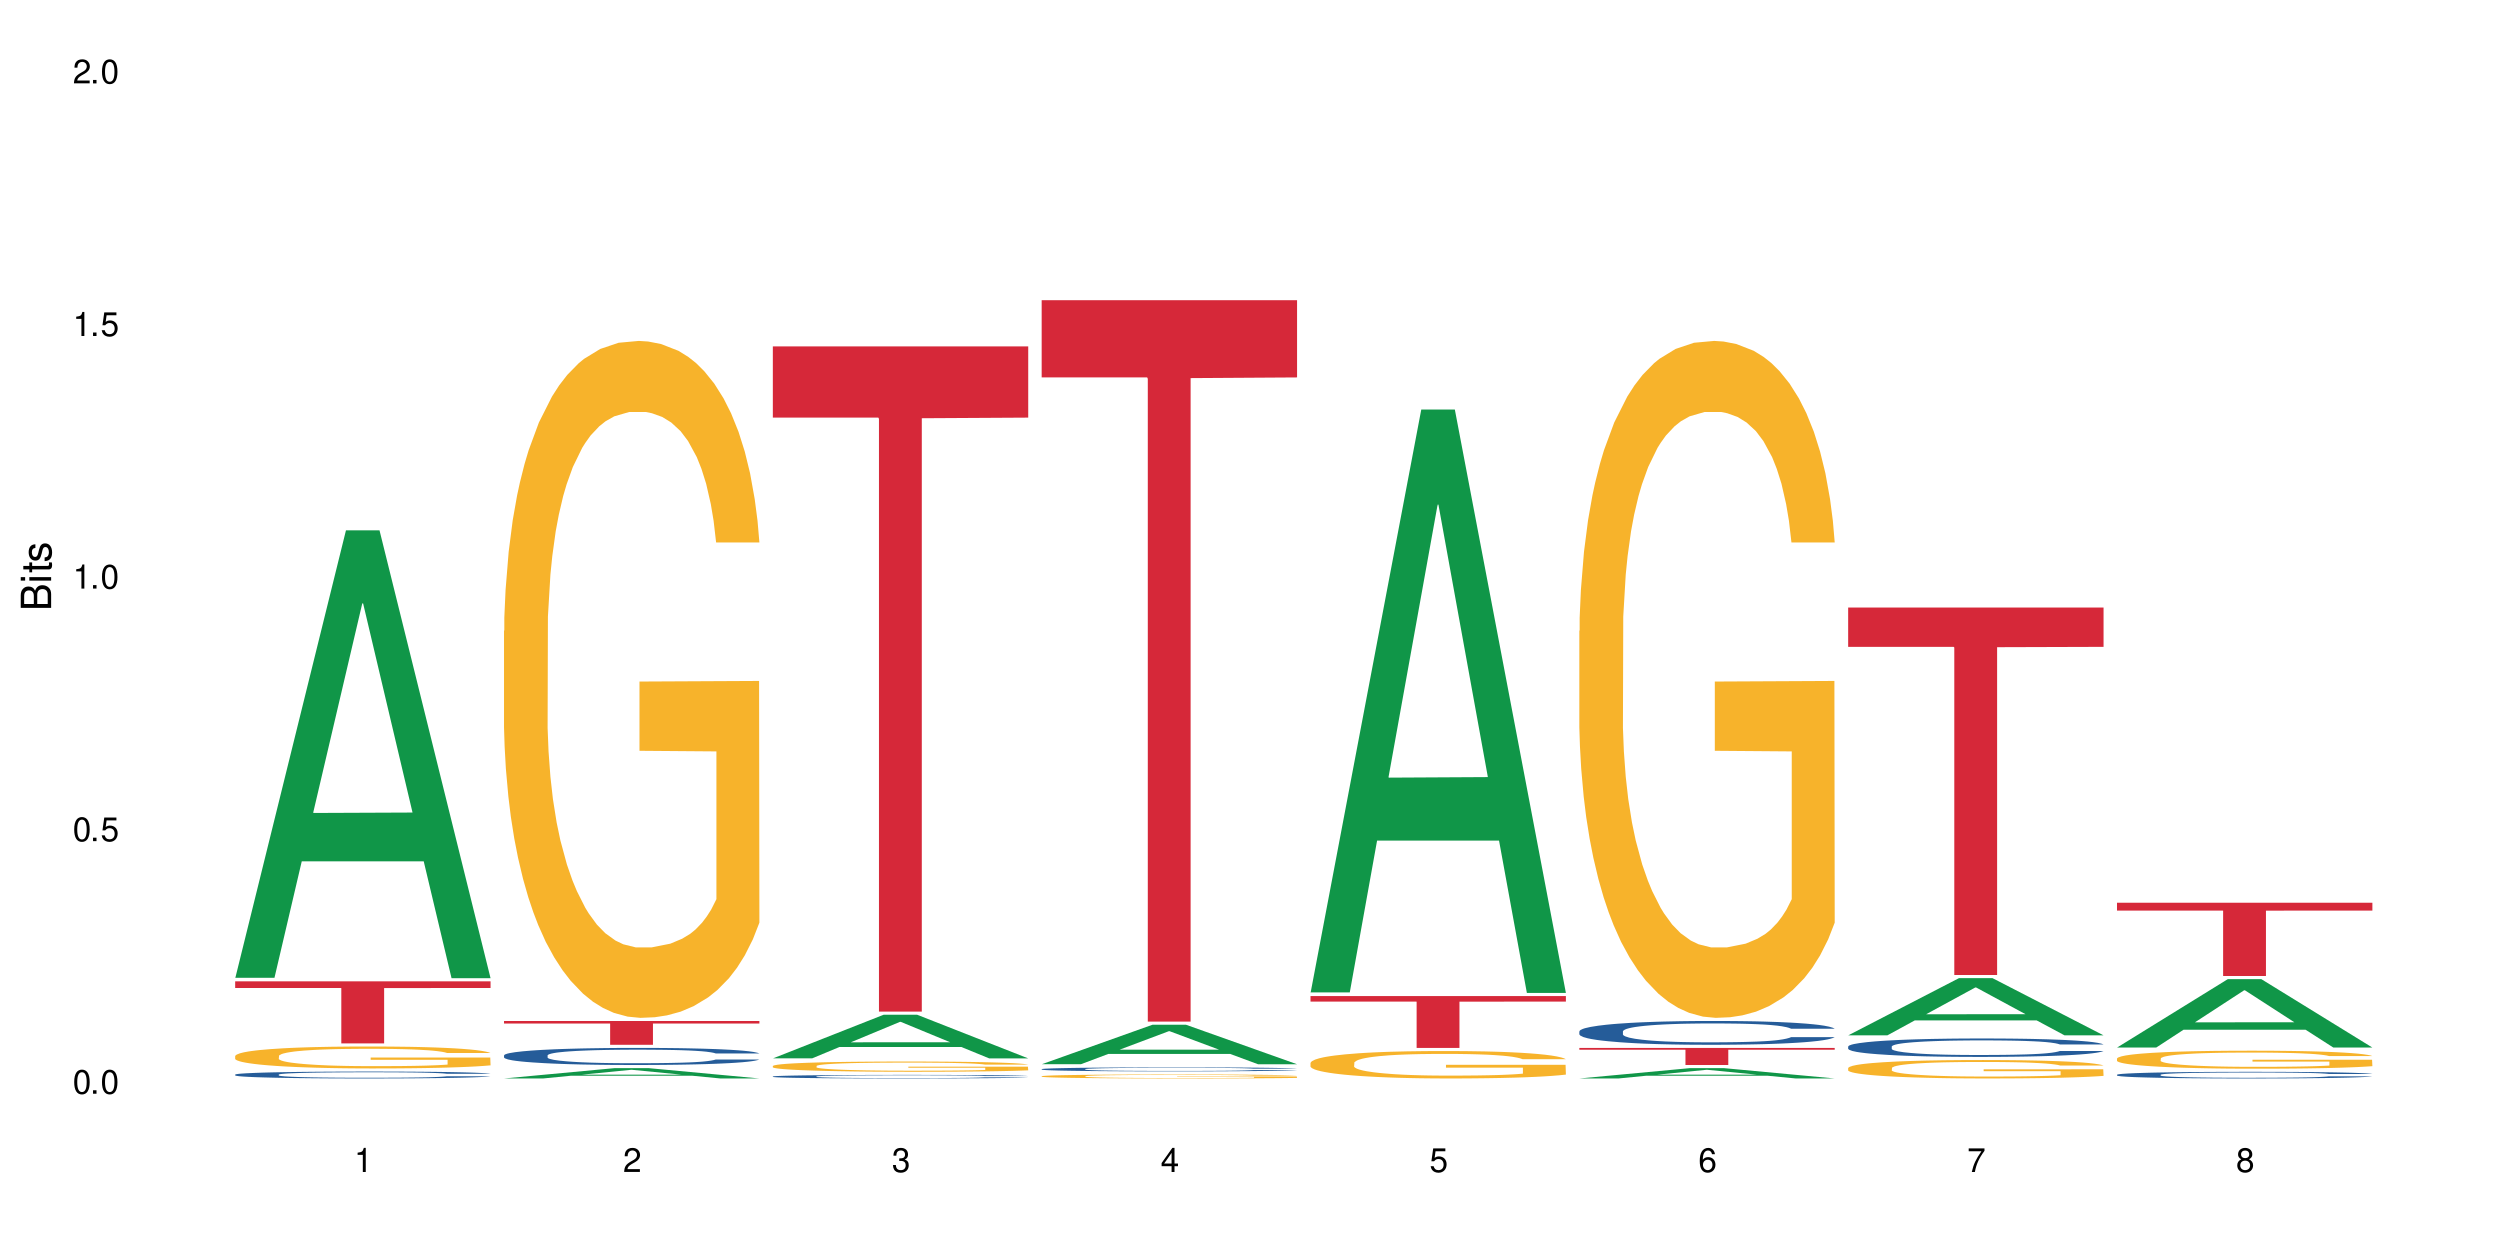 <?xml version="1.0" encoding="UTF-8"?>
<svg xmlns="http://www.w3.org/2000/svg" xmlns:xlink="http://www.w3.org/1999/xlink" width="720" height="360" viewBox="0 0 720 360">
<defs>
<g>
<g id="glyph-0-0">
</g>
<g id="glyph-0-1">
<path d="M 2.641 -6.938 C 2 -6.938 1.422 -6.656 1.078 -6.172 C 0.641 -5.562 0.406 -4.641 0.406 -3.359 C 0.406 -1.016 1.188 0.219 2.641 0.219 C 4.078 0.219 4.859 -1.016 4.859 -3.297 C 4.859 -4.641 4.656 -5.547 4.203 -6.172 C 3.844 -6.656 3.281 -6.938 2.641 -6.938 Z M 2.641 -6.188 C 3.547 -6.188 4 -5.25 4 -3.375 C 4 -1.406 3.562 -0.484 2.625 -0.484 C 1.734 -0.484 1.281 -1.438 1.281 -3.344 C 1.281 -5.25 1.734 -6.188 2.641 -6.188 Z M 2.641 -6.188 "/>
</g>
<g id="glyph-0-2">
<path d="M 1.828 -1 L 0.828 -1 L 0.828 0 L 1.828 0 Z M 1.828 -1 "/>
</g>
<g id="glyph-0-3">
<path d="M 4.562 -6.797 L 1.062 -6.797 L 0.547 -3.094 L 1.328 -3.094 C 1.719 -3.562 2.047 -3.734 2.578 -3.734 C 3.484 -3.734 4.062 -3.109 4.062 -2.094 C 4.062 -1.125 3.484 -0.531 2.578 -0.531 C 1.828 -0.531 1.375 -0.906 1.188 -1.672 L 0.328 -1.672 C 0.453 -1.109 0.547 -0.844 0.75 -0.594 C 1.125 -0.078 1.828 0.219 2.594 0.219 C 3.969 0.219 4.922 -0.781 4.922 -2.219 C 4.922 -3.562 4.031 -4.484 2.719 -4.484 C 2.25 -4.484 1.859 -4.359 1.469 -4.062 L 1.734 -5.969 L 4.562 -5.969 Z M 4.562 -6.797 "/>
</g>
<g id="glyph-0-4">
<path d="M 2.484 -4.938 L 2.484 0 L 3.328 0 L 3.328 -6.938 L 2.766 -6.938 C 2.469 -5.875 2.281 -5.734 0.984 -5.562 L 0.984 -4.938 Z M 2.484 -4.938 "/>
</g>
<g id="glyph-0-5">
<path d="M 4.859 -0.828 L 1.281 -0.828 C 1.359 -1.406 1.672 -1.781 2.5 -2.281 L 3.469 -2.828 C 4.406 -3.344 4.906 -4.062 4.906 -4.906 C 4.906 -5.484 4.672 -6.031 4.266 -6.406 C 3.859 -6.766 3.375 -6.938 2.719 -6.938 C 1.859 -6.938 1.219 -6.625 0.844 -6.031 C 0.609 -5.672 0.5 -5.234 0.484 -4.531 L 1.328 -4.531 C 1.359 -5.016 1.406 -5.281 1.531 -5.516 C 1.75 -5.938 2.188 -6.203 2.703 -6.203 C 3.469 -6.203 4.031 -5.641 4.031 -4.891 C 4.031 -4.344 3.719 -3.859 3.125 -3.516 L 2.234 -3 C 0.812 -2.172 0.406 -1.531 0.328 -0.016 L 4.859 -0.016 Z M 4.859 -0.828 "/>
</g>
<g id="glyph-0-6">
<path d="M 2.125 -3.188 L 2.578 -3.188 C 3.5 -3.188 3.984 -2.766 3.984 -1.922 C 3.984 -1.062 3.469 -0.531 2.594 -0.531 C 1.656 -0.531 1.203 -1 1.156 -2.016 L 0.312 -2.016 C 0.344 -1.453 0.438 -1.094 0.609 -0.781 C 0.953 -0.109 1.625 0.219 2.547 0.219 C 3.953 0.219 4.859 -0.625 4.859 -1.938 C 4.859 -2.828 4.516 -3.297 3.703 -3.594 C 4.344 -3.844 4.656 -4.328 4.656 -5.031 C 4.656 -6.219 3.875 -6.938 2.578 -6.938 C 1.203 -6.938 0.484 -6.172 0.453 -4.703 L 1.297 -4.703 C 1.312 -5.125 1.344 -5.359 1.453 -5.578 C 1.641 -5.969 2.062 -6.203 2.594 -6.203 C 3.344 -6.203 3.797 -5.75 3.797 -5 C 3.797 -4.516 3.609 -4.219 3.25 -4.047 C 3.016 -3.953 2.703 -3.922 2.125 -3.906 Z M 2.125 -3.188 "/>
</g>
<g id="glyph-0-7">
<path d="M 3.141 -1.672 L 3.141 0 L 3.984 0 L 3.984 -1.672 L 4.984 -1.672 L 4.984 -2.438 L 3.984 -2.438 L 3.984 -6.938 L 3.359 -6.938 L 0.266 -2.578 L 0.266 -1.672 Z M 3.141 -2.438 L 1 -2.438 L 3.141 -5.5 Z M 3.141 -2.438 "/>
</g>
<g id="glyph-0-8">
<path d="M 4.781 -5.125 C 4.609 -6.266 3.891 -6.938 2.844 -6.938 C 2.094 -6.938 1.422 -6.578 1.031 -5.953 C 0.594 -5.266 0.406 -4.422 0.406 -3.172 C 0.406 -2 0.578 -1.25 0.984 -0.641 C 1.359 -0.078 1.953 0.219 2.703 0.219 C 3.984 0.219 4.922 -0.75 4.922 -2.094 C 4.922 -3.375 4.062 -4.281 2.844 -4.281 C 2.172 -4.281 1.641 -4.031 1.281 -3.516 C 1.281 -5.234 1.828 -6.188 2.797 -6.188 C 3.391 -6.188 3.797 -5.797 3.938 -5.125 Z M 2.734 -3.531 C 3.547 -3.531 4.062 -2.953 4.062 -2.031 C 4.062 -1.156 3.484 -0.531 2.703 -0.531 C 1.922 -0.531 1.328 -1.188 1.328 -2.078 C 1.328 -2.938 1.906 -3.531 2.734 -3.531 Z M 2.734 -3.531 "/>
</g>
<g id="glyph-0-9">
<path d="M 4.984 -6.797 L 0.438 -6.797 L 0.438 -5.969 L 4.109 -5.969 C 2.5 -3.656 1.828 -2.234 1.328 0 L 2.219 0 C 2.594 -2.172 3.453 -4.047 4.984 -6.094 Z M 4.984 -6.797 "/>
</g>
<g id="glyph-0-10">
<path d="M 3.75 -3.656 C 4.469 -4.094 4.688 -4.438 4.688 -5.078 C 4.688 -6.172 3.844 -6.938 2.641 -6.938 C 1.438 -6.938 0.594 -6.172 0.594 -5.094 C 0.594 -4.438 0.812 -4.094 1.516 -3.656 C 0.734 -3.266 0.359 -2.703 0.359 -1.922 C 0.359 -0.656 1.281 0.219 2.641 0.219 C 3.984 0.219 4.922 -0.656 4.922 -1.922 C 4.922 -2.703 4.531 -3.266 3.75 -3.656 Z M 2.641 -6.188 C 3.359 -6.188 3.812 -5.75 3.812 -5.062 C 3.812 -4.406 3.344 -3.984 2.641 -3.984 C 1.922 -3.984 1.453 -4.406 1.453 -5.078 C 1.453 -5.75 1.922 -6.188 2.641 -6.188 Z M 2.641 -3.266 C 3.484 -3.266 4.062 -2.719 4.062 -1.906 C 4.062 -1.078 3.484 -0.531 2.625 -0.531 C 1.797 -0.531 1.219 -1.094 1.219 -1.906 C 1.219 -2.719 1.781 -3.266 2.641 -3.266 Z M 2.641 -3.266 "/>
</g>
<g id="glyph-1-0">
</g>
<g id="glyph-1-1">
<path d="M 0 -0.953 L 0 -4.891 C 0 -5.719 -0.234 -6.344 -0.734 -6.797 C -1.188 -7.234 -1.812 -7.469 -2.5 -7.469 C -3.547 -7.469 -4.188 -7 -4.625 -5.875 C -4.984 -6.688 -5.625 -7.094 -6.531 -7.094 C -7.172 -7.094 -7.734 -6.859 -8.141 -6.391 C -8.562 -5.922 -8.75 -5.344 -8.75 -4.5 L -8.75 -0.953 Z M -4.984 -2.062 L -7.766 -2.062 L -7.766 -4.219 C -7.766 -4.844 -7.688 -5.203 -7.453 -5.5 C -7.219 -5.812 -6.859 -5.969 -6.375 -5.969 C -5.891 -5.969 -5.531 -5.812 -5.297 -5.5 C -5.062 -5.203 -4.984 -4.844 -4.984 -4.219 Z M -0.984 -2.062 L -4 -2.062 L -4 -4.781 C -4 -5.766 -3.438 -6.359 -2.484 -6.359 C -1.547 -6.359 -0.984 -5.766 -0.984 -4.781 Z M -0.984 -2.062 "/>
</g>
<g id="glyph-1-2">
<path d="M -6.281 -1.797 L -6.281 -0.797 L 0 -0.797 L 0 -1.797 Z M -8.75 -1.797 L -8.75 -0.797 L -7.484 -0.797 L -7.484 -1.797 Z M -8.75 -1.797 "/>
</g>
<g id="glyph-1-3">
<path d="M -6.281 -3.047 L -6.281 -2.016 L -8.016 -2.016 L -8.016 -1.016 L -6.281 -1.016 L -6.281 -0.172 L -5.469 -0.172 L -5.469 -1.016 L -0.719 -1.016 C -0.078 -1.016 0.281 -1.453 0.281 -2.234 C 0.281 -2.5 0.25 -2.719 0.188 -3.047 L -0.641 -3.047 C -0.609 -2.906 -0.594 -2.766 -0.594 -2.562 C -0.594 -2.141 -0.719 -2.016 -1.156 -2.016 L -5.469 -2.016 L -5.469 -3.047 Z M -6.281 -3.047 "/>
</g>
<g id="glyph-1-4">
<path d="M -4.531 -5.25 C -5.766 -5.25 -6.469 -4.422 -6.469 -2.969 C -6.469 -1.516 -5.719 -0.562 -4.547 -0.562 C -3.562 -0.562 -3.094 -1.062 -2.734 -2.562 L -2.516 -3.484 C -2.344 -4.188 -2.094 -4.469 -1.641 -4.469 C -1.047 -4.469 -0.641 -3.875 -0.641 -3 C -0.641 -2.453 -0.797 -2 -1.062 -1.75 C -1.25 -1.594 -1.422 -1.531 -1.875 -1.469 L -1.875 -0.406 C -0.422 -0.453 0.281 -1.266 0.281 -2.922 C 0.281 -4.5 -0.5 -5.516 -1.719 -5.516 C -2.656 -5.516 -3.172 -4.984 -3.469 -3.734 L -3.703 -2.766 C -3.891 -1.953 -4.156 -1.609 -4.594 -1.609 C -5.188 -1.609 -5.547 -2.125 -5.547 -2.938 C -5.547 -3.75 -5.203 -4.172 -4.531 -4.203 Z M -4.531 -5.25 "/>
</g>
</g>
</defs>
<rect x="-72" y="-36" width="864" height="432" fill="rgb(100%, 100%, 100%)" fill-opacity="1"/>
<path fill-rule="nonzero" fill="rgb(6.275%, 58.824%, 28.235%)" fill-opacity="1" d="M 67.73 281.609 L 67.809 281.488 L 99.637 152.742 L 109.301 152.742 L 141.281 281.73 L 130.047 281.73 L 122.031 248.062 L 86.906 248.062 L 79.047 281.609 L 67.73 281.609 L 90.285 234.133 L 118.809 234.012 L 104.586 173.816 L 104.43 173.695 L 104.27 174.059 L 90.207 234.012 L 90.285 234.133 Z M 67.73 281.609 "/>
<path fill-rule="nonzero" fill="rgb(14.51%, 36.078%, 60%)" fill-opacity="1" d="M 67.73 309.473 L 67.82 309.473 L 67.82 309.43 L 68.09 309.359 L 68.719 309.273 L 69.344 309.211 L 70.961 309.105 L 73.203 309.004 L 75.535 308.922 L 77.238 308.875 L 78.766 308.84 L 82.262 308.77 L 84.504 308.738 L 86.926 308.707 L 89.887 308.676 L 92.039 308.656 L 96.883 308.629 L 100.469 308.617 L 103.25 308.609 L 109.262 308.609 L 112.848 308.617 L 115.449 308.625 L 118.32 308.641 L 120.742 308.656 L 124.957 308.695 L 128.727 308.746 L 130.43 308.777 L 133.121 308.832 L 135.184 308.887 L 136.617 308.934 L 138.234 309.004 L 139.668 309.082 L 140.746 309.176 L 141.281 309.254 L 128.727 309.254 L 128.098 309.184 L 127.379 309.125 L 126.035 309.051 L 124.688 309 L 122.805 308.945 L 121.102 308.91 L 118.77 308.875 L 116.707 308.855 L 114.555 308.84 L 112.488 308.828 L 108.543 308.816 L 103.969 308.816 L 102.266 308.82 L 98.766 308.836 L 96.883 308.848 L 94.191 308.875 L 92.309 308.898 L 90.066 308.934 L 88.539 308.965 L 86.656 309.012 L 85.312 309.055 L 83.785 309.113 L 82.891 309.156 L 82.082 309.211 L 81.363 309.27 L 80.828 309.332 L 80.469 309.398 L 80.289 309.465 L 80.289 309.746 L 80.469 309.812 L 80.918 309.887 L 82.082 310 L 83.785 310.094 L 85.762 310.172 L 87.645 310.227 L 88.719 310.25 L 90.156 310.281 L 92.398 310.316 L 95.629 310.352 L 97.512 310.367 L 100.383 310.383 L 103.34 310.391 L 107.289 310.391 L 110.785 310.383 L 113.117 310.371 L 115.539 310.359 L 118.859 310.328 L 120.922 310.297 L 122.715 310.266 L 124.062 310.23 L 124.957 310.199 L 126.305 310.145 L 127.379 310.082 L 128.188 310.02 L 128.727 309.957 L 141.281 309.957 L 140.746 310.031 L 139.938 310.102 L 139.129 310.152 L 137.875 310.215 L 136.441 310.273 L 134.375 310.336 L 132.672 310.379 L 130.43 310.422 L 128.367 310.457 L 126.125 310.488 L 122.805 310.523 L 120.652 310.543 L 118.32 310.559 L 115.539 310.574 L 112.043 310.586 L 108.273 310.594 L 104.777 310.598 L 101.008 310.594 L 98.227 310.586 L 94.551 310.57 L 89.977 310.535 L 86.656 310.5 L 84.055 310.469 L 81.812 310.43 L 79.301 310.383 L 76.074 310.301 L 74.098 310.242 L 72.754 310.191 L 71.23 310.117 L 70.152 310.055 L 68.898 309.953 L 68 309.824 L 67.73 309.727 Z M 67.73 309.473 "/>
<path fill-rule="nonzero" fill="rgb(96.863%, 70.196%, 16.863%)" fill-opacity="1" d="M 67.73 304.098 L 67.82 304.094 L 67.82 303.977 L 68.18 303.719 L 69.078 303.359 L 70.242 303.066 L 71.5 302.836 L 72.305 302.715 L 73.652 302.543 L 74.816 302.414 L 77.777 302.156 L 81.543 301.914 L 83.609 301.809 L 85.941 301.711 L 89.258 301.602 L 90.785 301.562 L 95.449 301.469 L 100.738 301.41 L 106.57 301.395 L 109.262 301.398 L 112.938 301.422 L 117.961 301.484 L 120.832 301.543 L 123.074 301.602 L 125.406 301.676 L 128.277 301.793 L 130.969 301.93 L 133.121 302.07 L 135.273 302.242 L 137.066 302.426 L 138.594 302.629 L 139.938 302.871 L 140.746 303.074 L 141.281 303.273 L 128.816 303.273 L 128.098 303.074 L 127.289 302.918 L 125.945 302.727 L 124.598 302.586 L 123.254 302.477 L 120.742 302.328 L 118.59 302.234 L 115.898 302.156 L 113.297 302.102 L 110.336 302.07 L 108.543 302.059 L 103.789 302.059 L 99.484 302.098 L 96.973 302.145 L 95.18 302.191 L 92.668 302.277 L 91.141 302.344 L 90.246 302.391 L 87.555 302.57 L 85.762 302.73 L 84.773 302.84 L 83.52 303.016 L 82.621 303.172 L 81.633 303.402 L 81.098 303.574 L 80.379 303.965 L 80.289 305.004 L 80.559 305.223 L 81.098 305.461 L 81.812 305.668 L 82.891 305.887 L 83.965 306.055 L 85.852 306.277 L 87.465 306.43 L 88.719 306.527 L 91.141 306.684 L 92.129 306.734 L 94.461 306.84 L 96.883 306.918 L 99.844 306.988 L 102.086 307.023 L 105.672 307.051 L 110.246 307.051 L 115.629 307.02 L 119.039 306.973 L 121.371 306.926 L 122.895 306.887 L 124.777 306.82 L 126.125 306.766 L 127.379 306.699 L 128.906 306.602 L 128.906 305.223 L 106.75 305.219 L 106.75 304.57 L 141.195 304.566 L 141.281 306.82 L 139.398 306.977 L 137.066 307.129 L 134.824 307.242 L 132.492 307.34 L 129.176 307.449 L 126.484 307.52 L 122.355 307.602 L 118.59 307.652 L 114.645 307.688 L 111.145 307.703 L 107.02 307.711 L 103.34 307.699 L 99.395 307.664 L 96.254 307.617 L 93.383 307.559 L 90.516 307.484 L 86.926 307.363 L 84.594 307.266 L 82.172 307.145 L 79.75 307 L 77.598 306.844 L 76.164 306.723 L 74.727 306.586 L 73.203 306.41 L 71.766 306.215 L 70.691 306.035 L 69.703 305.836 L 68.988 305.645 L 68.27 305.387 L 67.91 305.176 L 67.73 305 Z M 67.73 304.098 "/>
<path fill-rule="nonzero" fill="rgb(83.922%, 15.686%, 22.353%)" fill-opacity="1" d="M 67.73 282.633 L 141.281 282.633 L 141.281 284.543 L 110.629 284.562 L 110.629 300.492 L 98.297 300.492 L 98.297 284.578 L 98.117 284.543 L 67.73 284.543 Z M 67.73 282.633 "/>
<path fill-rule="nonzero" fill="rgb(6.275%, 58.824%, 28.235%)" fill-opacity="1" d="M 145.156 310.594 L 145.234 310.59 L 177.059 307.617 L 186.723 307.617 L 218.707 310.598 L 207.469 310.598 L 199.453 309.82 L 164.328 309.82 L 156.469 310.594 L 145.156 310.594 L 167.707 309.496 L 196.23 309.496 L 182.008 308.105 L 181.852 308.102 L 181.695 308.109 L 167.629 309.496 L 167.707 309.496 Z M 145.156 310.594 "/>
<path fill-rule="nonzero" fill="rgb(14.51%, 36.078%, 60%)" fill-opacity="1" d="M 145.156 303.941 L 145.242 303.934 L 145.242 303.828 L 145.512 303.656 L 146.141 303.441 L 146.77 303.293 L 148.383 303.027 L 150.625 302.77 L 152.957 302.574 L 154.664 302.457 L 156.188 302.367 L 159.684 302.199 L 161.93 302.113 L 164.352 302.039 L 167.309 301.961 L 169.461 301.918 L 174.305 301.844 L 177.895 301.812 L 180.676 301.801 L 186.684 301.801 L 190.273 301.816 L 192.875 301.84 L 195.742 301.875 L 198.164 301.918 L 202.383 302.016 L 206.148 302.141 L 207.852 302.215 L 210.543 302.352 L 212.605 302.488 L 214.043 302.605 L 215.656 302.77 L 217.094 302.973 L 218.168 303.203 L 218.707 303.395 L 206.148 303.395 L 205.52 303.215 L 204.805 303.078 L 203.457 302.891 L 202.113 302.762 L 200.23 302.633 L 198.523 302.547 L 196.191 302.461 L 194.129 302.406 L 191.977 302.367 L 189.914 302.34 L 185.969 302.312 L 181.391 302.312 L 179.688 302.32 L 176.191 302.359 L 174.305 302.391 L 171.613 302.453 L 169.73 302.512 L 167.488 302.602 L 165.965 302.676 L 164.082 302.793 L 162.734 302.898 L 161.211 303.047 L 160.312 303.156 L 159.508 303.285 L 158.789 303.434 L 158.25 303.59 L 157.891 303.754 L 157.711 303.918 L 157.711 304.613 L 157.891 304.777 L 158.34 304.965 L 159.508 305.238 L 161.211 305.477 L 163.184 305.664 L 165.066 305.801 L 166.145 305.863 L 167.578 305.938 L 169.82 306.027 L 173.051 306.117 L 174.934 306.152 L 177.805 306.188 L 180.766 306.207 L 184.711 306.207 L 188.211 306.188 L 190.543 306.164 L 192.965 306.129 L 196.281 306.051 L 198.344 305.98 L 200.141 305.895 L 201.484 305.809 L 202.383 305.738 L 203.727 305.598 L 204.805 305.445 L 205.609 305.289 L 206.148 305.137 L 218.707 305.137 L 218.168 305.316 L 217.359 305.492 L 216.555 305.621 L 215.297 305.777 L 213.863 305.918 L 211.801 306.074 L 210.094 306.18 L 207.852 306.289 L 205.789 306.375 L 203.547 306.453 L 200.23 306.543 L 198.074 306.586 L 195.742 306.629 L 192.965 306.664 L 189.465 306.695 L 185.699 306.715 L 182.199 306.719 L 178.434 306.707 L 175.652 306.691 L 171.973 306.648 L 167.398 306.57 L 164.082 306.484 L 161.48 306.398 L 159.238 306.309 L 156.727 306.188 L 153.496 305.988 L 151.523 305.836 L 150.176 305.711 L 148.652 305.535 L 147.574 305.379 L 146.32 305.125 L 145.422 304.809 L 145.156 304.559 Z M 145.156 303.941 "/>
<path fill-rule="nonzero" fill="rgb(96.863%, 70.196%, 16.863%)" fill-opacity="1" d="M 145.156 181.688 L 145.242 181.508 L 145.242 177.945 L 145.602 169.934 L 146.5 158.895 L 147.664 149.816 L 148.922 142.695 L 149.73 138.957 L 151.074 133.613 L 152.242 129.695 L 155.199 121.684 L 158.969 114.207 L 161.031 111 L 163.363 107.977 L 166.684 104.594 L 168.207 103.348 L 172.871 100.496 L 178.164 98.715 L 183.992 98.184 L 186.684 98.359 L 190.363 99.074 L 195.387 101.031 L 198.254 102.812 L 200.496 104.594 L 202.828 106.906 L 205.699 110.469 L 208.391 114.742 L 210.543 119.016 L 212.695 124.355 L 214.492 130.055 L 216.016 136.285 L 217.359 143.762 L 218.168 149.992 L 218.707 156.227 L 206.238 156.227 L 205.52 149.992 L 204.715 145.188 L 203.367 139.312 L 202.023 135.039 L 200.676 131.656 L 198.164 127.027 L 196.012 124.176 L 193.32 121.684 L 190.723 120.082 L 187.762 119.016 L 185.969 118.656 L 181.211 118.656 L 176.906 119.902 L 174.395 121.328 L 172.602 122.754 L 170.09 125.422 L 168.566 127.559 L 167.668 128.984 L 164.977 134.504 L 163.184 139.488 L 162.195 142.871 L 160.941 148.215 L 160.043 153.02 L 159.059 160.145 L 158.52 165.484 L 157.801 177.59 L 157.711 209.641 L 157.98 216.406 L 158.52 223.707 L 159.238 230.113 L 160.312 236.879 L 161.391 242.043 L 163.273 248.988 L 164.887 253.617 L 166.145 256.645 L 168.566 261.449 L 169.551 263.055 L 171.883 266.258 L 174.305 268.75 L 177.266 270.887 L 179.508 271.957 L 183.098 272.848 L 187.672 272.848 L 193.055 271.777 L 196.461 270.352 L 198.793 268.93 L 200.32 267.684 L 202.203 265.723 L 203.547 263.945 L 204.805 261.984 L 206.328 258.957 L 206.328 216.406 L 184.172 216.227 L 184.172 196.285 L 218.617 196.109 L 218.707 265.723 L 216.824 270.531 L 214.492 275.16 L 212.25 278.723 L 209.918 281.75 L 206.598 285.133 L 203.906 287.27 L 199.781 289.762 L 196.012 291.363 L 192.066 292.43 L 188.566 292.965 L 184.441 293.145 L 180.766 292.789 L 176.816 291.719 L 173.68 290.293 L 170.809 288.516 L 167.938 286.199 L 164.352 282.461 L 162.016 279.434 L 159.594 275.695 L 157.172 271.242 L 155.02 266.438 L 153.586 262.699 L 152.152 258.426 L 150.625 253.082 L 149.191 247.027 L 148.113 241.512 L 147.129 235.277 L 146.41 229.402 L 145.691 221.391 L 145.332 214.98 L 145.156 209.461 Z M 145.156 181.688 "/>
<path fill-rule="nonzero" fill="rgb(83.922%, 15.686%, 22.353%)" fill-opacity="1" d="M 145.156 294.043 L 218.707 294.043 L 218.707 294.777 L 188.051 294.785 L 188.051 300.898 L 175.719 300.898 L 175.719 294.789 L 175.539 294.777 L 145.156 294.777 Z M 145.156 294.043 "/>
<path fill-rule="nonzero" fill="rgb(6.275%, 58.824%, 28.235%)" fill-opacity="1" d="M 222.578 304.809 L 222.656 304.797 L 254.48 292.25 L 264.148 292.25 L 296.129 304.82 L 284.895 304.82 L 276.879 301.539 L 241.75 301.539 L 233.895 304.809 L 222.578 304.809 L 245.129 300.184 L 273.656 300.172 L 259.434 294.301 L 259.273 294.289 L 259.117 294.324 L 245.051 300.172 L 245.129 300.184 Z M 222.578 304.809 "/>
<path fill-rule="nonzero" fill="rgb(14.51%, 36.078%, 60%)" fill-opacity="1" d="M 222.578 310.016 L 222.668 310.016 L 222.668 309.992 L 222.938 309.957 L 223.562 309.914 L 224.191 309.883 L 225.809 309.828 L 228.051 309.773 L 230.383 309.734 L 232.086 309.707 L 233.609 309.691 L 237.109 309.656 L 239.352 309.637 L 241.773 309.621 L 244.734 309.605 L 246.887 309.598 L 251.73 309.582 L 255.316 309.574 L 258.098 309.57 L 264.109 309.57 L 267.695 309.574 L 270.297 309.578 L 273.168 309.586 L 275.59 309.598 L 279.805 309.617 L 283.57 309.645 L 285.277 309.656 L 287.969 309.688 L 290.031 309.715 L 291.465 309.738 L 293.082 309.773 L 294.516 309.816 L 295.59 309.863 L 296.129 309.902 L 283.57 309.902 L 282.945 309.867 L 282.227 309.836 L 280.883 309.801 L 279.535 309.773 L 277.652 309.746 L 275.949 309.727 L 273.617 309.711 L 271.551 309.699 L 269.398 309.691 L 267.336 309.684 L 263.391 309.68 L 257.109 309.68 L 253.613 309.688 L 251.73 309.695 L 249.039 309.707 L 247.156 309.719 L 244.914 309.738 L 243.387 309.754 L 241.504 309.777 L 240.16 309.801 L 238.633 309.832 L 237.738 309.855 L 236.93 309.879 L 236.211 309.91 L 235.672 309.945 L 235.316 309.98 L 235.137 310.012 L 235.137 310.156 L 235.316 310.191 L 235.762 310.23 L 236.93 310.289 L 238.633 310.336 L 240.605 310.379 L 242.492 310.406 L 243.566 310.418 L 245.004 310.434 L 247.246 310.453 L 250.473 310.469 L 252.355 310.477 L 255.227 310.484 L 258.188 310.488 L 262.133 310.488 L 265.633 310.484 L 267.965 310.48 L 270.387 310.473 L 273.707 310.457 L 275.77 310.441 L 277.562 310.426 L 278.906 310.406 L 279.805 310.391 L 281.148 310.363 L 282.227 310.332 L 283.035 310.297 L 283.57 310.266 L 296.129 310.266 L 295.59 310.305 L 294.785 310.34 L 293.977 310.367 L 292.723 310.402 L 291.285 310.43 L 289.223 310.461 L 287.52 310.484 L 285.277 310.508 L 283.215 310.523 L 280.973 310.539 L 277.652 310.559 L 275.5 310.57 L 273.168 310.578 L 270.387 310.586 L 266.887 310.59 L 263.121 310.594 L 259.621 310.598 L 255.855 310.594 L 253.074 310.59 L 249.398 310.582 L 244.824 310.566 L 241.504 310.547 L 238.902 310.531 L 236.66 310.512 L 234.148 310.484 L 230.918 310.445 L 228.945 310.414 L 227.602 310.387 L 226.074 310.352 L 225 310.316 L 223.742 310.266 L 222.848 310.199 L 222.578 310.148 Z M 222.578 310.016 "/>
<path fill-rule="nonzero" fill="rgb(96.863%, 70.196%, 16.863%)" fill-opacity="1" d="M 222.578 306.984 L 222.668 306.984 L 222.668 306.93 L 223.027 306.809 L 223.922 306.641 L 225.09 306.504 L 226.344 306.395 L 227.152 306.34 L 228.496 306.258 L 229.664 306.199 L 232.625 306.078 L 236.391 305.965 L 238.453 305.914 L 240.785 305.871 L 244.105 305.82 L 245.629 305.801 L 250.293 305.758 L 255.586 305.73 L 261.418 305.723 L 264.109 305.723 L 267.785 305.734 L 272.809 305.766 L 275.68 305.793 L 277.922 305.82 L 280.254 305.855 L 283.125 305.906 L 285.816 305.973 L 287.969 306.035 L 290.121 306.117 L 291.914 306.203 L 293.438 306.297 L 294.785 306.41 L 295.59 306.504 L 296.129 306.602 L 283.66 306.602 L 282.945 306.504 L 282.137 306.434 L 280.793 306.344 L 279.445 306.281 L 278.102 306.227 L 275.59 306.16 L 273.438 306.113 L 270.746 306.078 L 268.145 306.055 L 265.184 306.035 L 263.391 306.031 L 258.637 306.031 L 254.332 306.051 L 251.82 306.07 L 250.023 306.094 L 247.512 306.133 L 245.988 306.168 L 245.094 306.188 L 242.402 306.27 L 240.605 306.348 L 239.621 306.398 L 238.363 306.48 L 237.469 306.551 L 236.48 306.66 L 235.941 306.738 L 235.227 306.922 L 235.137 307.406 L 235.406 307.512 L 235.941 307.621 L 236.66 307.719 L 237.738 307.82 L 238.812 307.898 L 240.695 308.004 L 242.312 308.074 L 243.566 308.121 L 245.988 308.191 L 246.977 308.215 L 249.309 308.266 L 251.73 308.301 L 254.691 308.336 L 256.934 308.352 L 260.52 308.363 L 265.094 308.363 L 270.477 308.348 L 273.887 308.328 L 276.219 308.305 L 277.742 308.285 L 279.625 308.258 L 280.973 308.23 L 282.227 308.199 L 283.75 308.152 L 283.75 307.512 L 261.598 307.508 L 261.598 307.207 L 296.039 307.203 L 296.129 308.258 L 294.246 308.328 L 291.914 308.398 L 289.672 308.453 L 287.34 308.5 L 284.02 308.551 L 281.328 308.582 L 277.203 308.621 L 273.438 308.645 L 269.488 308.66 L 265.992 308.668 L 261.867 308.672 L 258.188 308.664 L 254.242 308.648 L 251.102 308.629 L 248.23 308.602 L 245.359 308.566 L 241.773 308.508 L 239.441 308.465 L 237.02 308.406 L 234.598 308.34 L 232.445 308.266 L 231.008 308.211 L 229.574 308.145 L 228.051 308.066 L 226.613 307.973 L 225.539 307.891 L 224.551 307.797 L 223.832 307.707 L 223.117 307.586 L 222.758 307.488 L 222.578 307.406 Z M 222.578 306.984 "/>
<path fill-rule="nonzero" fill="rgb(83.922%, 15.686%, 22.353%)" fill-opacity="1" d="M 222.578 99.766 L 296.129 99.766 L 296.129 120.273 L 265.477 120.453 L 265.477 291.348 L 253.141 291.348 L 253.141 120.633 L 252.965 120.273 L 222.578 120.273 Z M 222.578 99.766 "/>
<path fill-rule="nonzero" fill="rgb(6.275%, 58.824%, 28.235%)" fill-opacity="1" d="M 300 306.492 L 300.078 306.484 L 331.906 295.129 L 341.57 295.129 L 373.555 306.504 L 362.316 306.504 L 354.301 303.535 L 319.176 303.535 L 311.316 306.492 L 300 306.492 L 322.555 302.309 L 351.078 302.297 L 336.855 296.988 L 336.699 296.977 L 336.543 297.012 L 322.477 302.297 L 322.555 302.309 Z M 300 306.492 "/>
<path fill-rule="nonzero" fill="rgb(14.51%, 36.078%, 60%)" fill-opacity="1" d="M 300 307.902 L 300.09 307.902 L 300.09 307.879 L 300.359 307.836 L 300.988 307.785 L 301.617 307.754 L 303.23 307.691 L 305.473 307.633 L 307.805 307.586 L 309.508 307.559 L 311.035 307.535 L 314.531 307.496 L 316.773 307.477 L 319.195 307.461 L 322.156 307.441 L 324.309 307.434 L 329.152 307.414 L 332.742 307.406 L 341.531 307.406 L 345.117 307.41 L 347.719 307.414 L 350.59 307.422 L 353.012 307.434 L 357.227 307.453 L 360.996 307.484 L 362.699 307.5 L 365.391 307.535 L 367.453 307.566 L 368.891 307.594 L 370.504 307.633 L 371.938 307.68 L 373.016 307.73 L 373.555 307.777 L 360.996 307.777 L 360.367 307.734 L 359.648 307.703 L 358.305 307.66 L 356.961 307.629 L 355.074 307.598 L 353.371 307.578 L 351.039 307.559 L 348.977 307.547 L 346.824 307.535 L 344.762 307.531 L 340.812 307.523 L 336.238 307.523 L 334.535 307.527 L 331.035 307.535 L 329.152 307.543 L 326.461 307.555 L 324.578 307.57 L 322.336 307.59 L 320.812 307.609 L 318.926 307.637 L 317.582 307.66 L 316.059 307.695 L 315.16 307.723 L 314.352 307.75 L 313.637 307.785 L 313.098 307.82 L 312.738 307.859 L 312.559 307.898 L 312.559 308.059 L 312.738 308.098 L 313.188 308.141 L 314.352 308.207 L 316.059 308.262 L 318.031 308.305 L 319.914 308.336 L 320.992 308.352 L 322.426 308.367 L 324.668 308.391 L 327.898 308.41 L 329.781 308.418 L 332.652 308.426 L 335.609 308.43 L 339.559 308.43 L 343.055 308.426 L 345.387 308.422 L 347.809 308.414 L 351.129 308.395 L 353.191 308.379 L 354.984 308.359 L 356.332 308.34 L 357.227 308.32 L 358.574 308.289 L 359.648 308.254 L 360.457 308.219 L 360.996 308.184 L 373.555 308.184 L 373.016 308.223 L 372.207 308.266 L 371.402 308.293 L 370.145 308.332 L 368.711 308.363 L 366.645 308.402 L 364.941 308.426 L 362.699 308.449 L 360.637 308.473 L 358.395 308.488 L 355.074 308.508 L 352.922 308.52 L 350.59 308.531 L 347.809 308.539 L 344.312 308.547 L 340.543 308.551 L 337.047 308.551 L 333.277 308.547 L 330.5 308.543 L 326.82 308.535 L 322.246 308.516 L 318.926 308.496 L 316.324 308.477 L 314.082 308.457 L 311.57 308.426 L 308.344 308.379 L 306.371 308.344 L 305.023 308.316 L 303.5 308.273 L 302.422 308.238 L 301.168 308.18 L 300.27 308.105 L 300 308.047 Z M 300 307.902 "/>
<path fill-rule="nonzero" fill="rgb(96.863%, 70.196%, 16.863%)" fill-opacity="1" d="M 300 309.941 L 300.09 309.941 L 300.09 309.918 L 300.449 309.871 L 301.348 309.809 L 302.512 309.754 L 303.77 309.711 L 304.574 309.691 L 305.922 309.66 L 307.086 309.637 L 310.047 309.59 L 313.816 309.543 L 315.879 309.527 L 318.211 309.508 L 321.527 309.488 L 323.055 309.48 L 327.719 309.465 L 333.012 309.453 L 338.84 309.449 L 341.531 309.453 L 345.207 309.457 L 350.23 309.469 L 353.102 309.477 L 355.344 309.488 L 357.676 309.5 L 360.547 309.523 L 363.238 309.547 L 365.391 309.574 L 367.543 309.605 L 369.336 309.637 L 370.863 309.676 L 372.207 309.719 L 373.016 309.754 L 373.555 309.793 L 361.086 309.793 L 360.367 309.754 L 359.559 309.727 L 358.215 309.691 L 356.871 309.668 L 355.523 309.648 L 353.012 309.621 L 350.859 309.602 L 348.168 309.59 L 345.566 309.578 L 342.609 309.574 L 340.812 309.57 L 336.059 309.57 L 331.754 309.578 L 329.242 309.586 L 327.449 309.594 L 324.938 309.609 L 323.414 309.625 L 322.516 309.633 L 319.824 309.664 L 318.031 309.691 L 317.043 309.715 L 315.789 309.746 L 314.891 309.773 L 313.902 309.816 L 313.367 309.848 L 312.648 309.918 L 312.559 310.105 L 312.828 310.145 L 313.367 310.188 L 314.082 310.227 L 315.16 310.266 L 316.234 310.297 L 318.121 310.336 L 319.734 310.363 L 320.992 310.383 L 323.414 310.41 L 324.398 310.418 L 326.73 310.438 L 329.152 310.453 L 332.113 310.465 L 334.355 310.473 L 337.941 310.477 L 342.52 310.477 L 347.898 310.469 L 351.309 310.461 L 353.641 310.453 L 355.164 310.445 L 357.047 310.434 L 358.395 310.426 L 359.648 310.414 L 361.176 310.395 L 361.176 310.145 L 339.02 310.145 L 339.02 310.027 L 373.465 310.027 L 373.555 310.434 L 371.668 310.465 L 369.336 310.492 L 367.094 310.512 L 364.762 310.527 L 361.445 310.551 L 358.754 310.562 L 354.629 310.578 L 350.859 310.586 L 346.914 310.594 L 343.414 310.594 L 339.289 310.598 L 335.609 310.594 L 331.664 310.586 L 328.523 310.578 L 325.656 310.57 L 322.785 310.555 L 319.195 310.535 L 316.863 310.516 L 312.02 310.469 L 309.867 310.438 L 308.434 310.418 L 306.996 310.391 L 305.473 310.359 L 304.039 310.324 L 302.961 310.293 L 301.973 310.258 L 301.258 310.223 L 300.539 310.176 L 300.18 310.137 L 300 310.105 Z M 300 309.941 "/>
<path fill-rule="nonzero" fill="rgb(83.922%, 15.686%, 22.353%)" fill-opacity="1" d="M 300 86.461 L 373.555 86.461 L 373.555 108.699 L 342.898 108.895 L 342.898 294.23 L 330.566 294.23 L 330.566 109.09 L 330.387 108.699 L 300 108.699 Z M 300 86.461 "/>
<path fill-rule="nonzero" fill="rgb(6.275%, 58.824%, 28.235%)" fill-opacity="1" d="M 377.426 285.805 L 377.504 285.645 L 409.328 117.941 L 418.992 117.941 L 450.977 285.961 L 439.738 285.961 L 431.723 242.102 L 396.598 242.102 L 388.738 285.805 L 377.426 285.805 L 399.977 223.961 L 428.504 223.801 L 414.277 145.391 L 414.121 145.234 L 413.965 145.707 L 399.898 223.801 L 399.977 223.961 Z M 377.426 285.805 "/>
<path fill-rule="nonzero" fill="rgb(96.863%, 70.196%, 16.863%)" fill-opacity="1" d="M 377.426 306.082 L 377.516 306.074 L 377.516 305.93 L 377.871 305.605 L 378.77 305.156 L 379.938 304.789 L 381.191 304.5 L 382 304.352 L 383.344 304.133 L 384.512 303.977 L 387.469 303.652 L 391.238 303.348 L 393.301 303.219 L 395.633 303.094 L 398.953 302.957 L 400.477 302.906 L 405.141 302.793 L 410.434 302.719 L 416.262 302.699 L 418.953 302.707 L 422.633 302.734 L 427.656 302.812 L 430.527 302.887 L 432.77 302.957 L 435.102 303.051 L 437.969 303.195 L 440.66 303.367 L 442.812 303.543 L 444.969 303.758 L 446.762 303.988 L 448.285 304.242 L 449.633 304.543 L 450.438 304.797 L 450.977 305.051 L 438.508 305.051 L 437.789 304.797 L 436.984 304.602 L 435.637 304.363 L 434.293 304.191 L 432.949 304.055 L 430.438 303.867 L 428.281 303.75 L 425.594 303.652 L 422.992 303.586 L 420.031 303.543 L 418.238 303.527 L 413.484 303.527 L 409.176 303.578 L 406.664 303.637 L 404.871 303.695 L 402.359 303.801 L 400.836 303.887 L 399.938 303.945 L 397.246 304.168 L 395.453 304.371 L 394.469 304.508 L 393.211 304.727 L 392.312 304.918 L 391.328 305.207 L 390.789 305.426 L 390.07 305.914 L 389.98 307.215 L 390.25 307.488 L 390.789 307.785 L 391.508 308.043 L 392.582 308.316 L 393.66 308.527 L 395.543 308.809 L 397.156 308.996 L 398.414 309.117 L 400.836 309.312 L 401.82 309.379 L 404.156 309.508 L 406.574 309.609 L 409.535 309.695 L 411.777 309.738 L 415.367 309.773 L 419.941 309.773 L 425.324 309.73 L 428.73 309.672 L 431.062 309.617 L 432.59 309.566 L 434.473 309.484 L 435.816 309.414 L 437.074 309.332 L 438.598 309.211 L 438.598 307.488 L 416.441 307.48 L 416.441 306.672 L 450.887 306.664 L 450.977 309.484 L 449.094 309.68 L 446.762 309.867 L 444.52 310.012 L 442.188 310.133 L 438.867 310.273 L 436.176 310.359 L 432.051 310.461 L 428.281 310.523 L 424.336 310.566 L 420.84 310.59 L 416.711 310.598 L 413.035 310.582 L 409.086 310.539 L 405.949 310.48 L 403.078 310.41 L 400.207 310.316 L 396.621 310.164 L 394.289 310.039 L 391.867 309.891 L 389.445 309.711 L 387.293 309.516 L 385.855 309.363 L 384.422 309.191 L 382.895 308.973 L 381.461 308.727 L 380.383 308.504 L 379.398 308.254 L 378.68 308.016 L 377.961 307.691 L 377.605 307.43 L 377.426 307.207 Z M 377.426 306.082 "/>
<path fill-rule="nonzero" fill="rgb(83.922%, 15.686%, 22.353%)" fill-opacity="1" d="M 377.426 286.863 L 450.977 286.863 L 450.977 288.461 L 420.324 288.477 L 420.324 301.797 L 407.988 301.797 L 407.988 288.488 L 407.809 288.461 L 377.426 288.461 Z M 377.426 286.863 "/>
<path fill-rule="nonzero" fill="rgb(6.275%, 58.824%, 28.235%)" fill-opacity="1" d="M 454.848 310.594 L 454.926 310.59 L 486.75 307.617 L 496.418 307.617 L 528.398 310.598 L 517.164 310.598 L 509.148 309.82 L 474.023 309.82 L 466.164 310.594 L 454.848 310.594 L 477.402 309.496 L 505.926 309.496 L 491.703 308.105 L 491.547 308.102 L 491.387 308.109 L 477.32 309.496 L 477.402 309.496 Z M 454.848 310.594 "/>
<path fill-rule="nonzero" fill="rgb(14.51%, 36.078%, 60%)" fill-opacity="1" d="M 454.848 297.027 L 454.938 297.02 L 454.938 296.871 L 455.207 296.633 L 455.836 296.332 L 456.461 296.125 L 458.078 295.754 L 460.32 295.398 L 462.652 295.121 L 464.355 294.957 L 465.879 294.832 L 469.379 294.602 L 471.621 294.48 L 474.043 294.375 L 477.004 294.27 L 479.156 294.207 L 484 294.105 L 487.586 294.062 L 490.367 294.043 L 496.379 294.043 L 499.965 294.07 L 502.566 294.102 L 505.438 294.148 L 507.859 294.207 L 512.074 294.344 L 515.844 294.52 L 517.547 294.621 L 520.238 294.812 L 522.301 295.004 L 523.734 295.164 L 525.352 295.398 L 526.785 295.68 L 527.863 296 L 528.398 296.27 L 515.844 296.27 L 515.215 296.02 L 514.496 295.824 L 513.152 295.566 L 511.805 295.383 L 509.922 295.203 L 508.219 295.082 L 505.887 294.965 L 503.824 294.891 L 501.672 294.832 L 499.605 294.797 L 495.66 294.758 L 491.086 294.758 L 489.383 294.77 L 485.883 294.82 L 484 294.863 L 481.309 294.953 L 479.426 295.035 L 477.184 295.16 L 475.656 295.266 L 473.773 295.43 L 472.43 295.574 L 470.902 295.781 L 470.008 295.938 L 469.199 296.113 L 468.48 296.32 L 467.945 296.539 L 467.586 296.77 L 467.406 296.996 L 467.406 297.969 L 467.586 298.191 L 468.035 298.457 L 469.199 298.84 L 470.902 299.172 L 472.879 299.434 L 474.762 299.621 L 475.836 299.711 L 477.273 299.809 L 479.516 299.934 L 482.742 300.059 L 484.629 300.109 L 487.496 300.16 L 490.457 300.188 L 494.406 300.188 L 497.902 300.16 L 500.234 300.129 L 502.656 300.078 L 505.977 299.973 L 508.039 299.871 L 509.832 299.754 L 511.18 299.633 L 512.074 299.535 L 513.422 299.34 L 514.496 299.125 L 515.305 298.906 L 515.844 298.695 L 528.398 298.695 L 527.863 298.945 L 527.055 299.188 L 526.246 299.371 L 524.992 299.59 L 523.555 299.785 L 521.492 300.004 L 519.789 300.148 L 517.547 300.305 L 515.484 300.422 L 513.242 300.531 L 509.922 300.656 L 507.77 300.719 L 505.438 300.773 L 502.656 300.824 L 499.16 300.867 L 495.391 300.895 L 491.895 300.898 L 488.125 300.887 L 485.344 300.863 L 481.668 300.805 L 477.094 300.691 L 473.773 300.574 L 471.172 300.457 L 468.93 300.328 L 466.418 300.16 L 463.191 299.883 L 461.215 299.672 L 459.871 299.496 L 458.348 299.25 L 457.27 299.031 L 456.016 298.68 L 455.117 298.238 L 454.848 297.891 Z M 454.848 297.027 "/>
<path fill-rule="nonzero" fill="rgb(96.863%, 70.196%, 16.863%)" fill-opacity="1" d="M 454.848 181.688 L 454.938 181.508 L 454.938 177.945 L 455.297 169.934 L 456.191 158.895 L 457.359 149.816 L 458.613 142.695 L 459.422 138.957 L 460.77 133.613 L 461.934 129.695 L 464.895 121.684 L 468.66 114.207 L 470.723 111 L 473.055 107.977 L 476.375 104.594 L 477.898 103.348 L 482.562 100.496 L 487.855 98.715 L 493.688 98.184 L 496.379 98.359 L 500.055 99.074 L 505.078 101.031 L 507.949 102.812 L 510.191 104.594 L 512.523 106.906 L 515.395 110.469 L 518.086 114.742 L 520.238 119.016 L 522.391 124.355 L 524.184 130.055 L 525.711 136.285 L 527.055 143.762 L 527.863 149.992 L 528.398 156.227 L 515.934 156.227 L 515.215 149.992 L 514.406 145.188 L 513.062 139.312 L 511.715 135.039 L 510.371 131.656 L 507.859 127.027 L 505.707 124.176 L 503.016 121.684 L 500.414 120.082 L 497.453 119.016 L 495.66 118.656 L 490.906 118.656 L 486.602 119.902 L 484.09 121.328 L 482.297 122.754 L 479.785 125.422 L 478.258 127.559 L 477.363 128.984 L 474.672 134.504 L 472.879 139.488 L 471.891 142.871 L 470.633 148.215 L 469.738 153.02 L 468.75 160.145 L 468.211 165.484 L 467.496 177.59 L 467.406 209.641 L 467.676 216.406 L 468.211 223.707 L 468.93 230.113 L 470.008 236.879 L 471.082 242.043 L 472.965 248.988 L 474.582 253.617 L 475.836 256.645 L 478.258 261.449 L 479.246 263.055 L 481.578 266.258 L 484 268.75 L 486.961 270.887 L 489.203 271.957 L 492.789 272.848 L 497.363 272.848 L 502.746 271.777 L 506.156 270.352 L 508.488 268.93 L 510.012 267.684 L 511.895 265.723 L 513.242 263.945 L 514.496 261.984 L 516.023 258.957 L 516.023 216.406 L 493.867 216.227 L 493.867 196.285 L 528.309 196.109 L 528.398 265.723 L 526.516 270.531 L 524.184 275.16 L 521.941 278.723 L 519.609 281.75 L 516.289 285.133 L 513.602 287.27 L 509.473 289.762 L 505.707 291.363 L 501.758 292.43 L 498.262 292.965 L 494.137 293.145 L 490.457 292.789 L 486.512 291.719 L 483.371 290.293 L 480.5 288.516 L 477.633 286.199 L 474.043 282.461 L 471.711 279.434 L 469.289 275.695 L 466.867 271.242 L 464.715 266.438 L 463.281 262.699 L 461.844 258.426 L 460.32 253.082 L 458.883 247.027 L 457.809 241.512 L 456.82 235.277 L 456.102 229.402 L 455.387 221.391 L 455.027 214.98 L 454.848 209.461 Z M 454.848 181.688 "/>
<path fill-rule="nonzero" fill="rgb(83.922%, 15.686%, 22.353%)" fill-opacity="1" d="M 454.848 301.801 L 528.398 301.801 L 528.398 302.328 L 497.746 302.332 L 497.746 306.719 L 485.414 306.719 L 485.414 302.336 L 485.234 302.328 L 454.848 302.328 Z M 454.848 301.801 "/>
<path fill-rule="nonzero" fill="rgb(6.275%, 58.824%, 28.235%)" fill-opacity="1" d="M 532.27 298.168 L 532.352 298.152 L 564.176 281.707 L 573.84 281.707 L 605.824 298.184 L 594.586 298.184 L 586.57 293.883 L 551.445 293.883 L 543.586 298.168 L 532.27 298.168 L 554.824 292.105 L 583.348 292.09 L 569.125 284.398 L 568.969 284.383 L 568.812 284.43 L 554.746 292.09 L 554.824 292.105 Z M 532.27 298.168 "/>
<path fill-rule="nonzero" fill="rgb(14.51%, 36.078%, 60%)" fill-opacity="1" d="M 532.27 301.395 L 532.359 301.387 L 532.359 301.273 L 532.629 301.086 L 533.258 300.855 L 533.887 300.695 L 535.5 300.41 L 537.742 300.133 L 540.074 299.918 L 541.777 299.793 L 543.305 299.695 L 546.801 299.516 L 549.043 299.422 L 551.465 299.34 L 554.426 299.258 L 556.578 299.211 L 561.422 299.133 L 565.012 299.098 L 567.793 299.086 L 573.801 299.086 L 577.391 299.105 L 579.992 299.129 L 582.859 299.168 L 585.281 299.211 L 589.5 299.316 L 593.266 299.453 L 594.969 299.531 L 597.66 299.68 L 599.723 299.828 L 601.16 299.953 L 602.773 300.133 L 604.207 300.352 L 605.285 300.598 L 605.824 300.805 L 593.266 300.805 L 592.637 300.613 L 591.922 300.461 L 590.574 300.262 L 589.23 300.121 L 587.344 299.98 L 585.641 299.891 L 583.309 299.797 L 581.246 299.738 L 579.094 299.695 L 577.031 299.668 L 573.082 299.637 L 568.508 299.637 L 566.805 299.648 L 563.305 299.688 L 561.422 299.719 L 558.73 299.789 L 556.848 299.852 L 554.605 299.949 L 553.082 300.031 L 551.199 300.156 L 549.852 300.27 L 548.328 300.426 L 547.43 300.551 L 546.621 300.684 L 545.906 300.844 L 545.367 301.016 L 545.008 301.195 L 544.828 301.367 L 544.828 302.121 L 545.008 302.297 L 545.457 302.5 L 546.621 302.793 L 548.328 303.051 L 550.301 303.254 L 552.184 303.402 L 553.262 303.469 L 554.695 303.547 L 556.938 303.645 L 560.168 303.738 L 562.051 303.777 L 564.922 303.816 L 567.883 303.836 L 571.828 303.836 L 575.324 303.816 L 577.656 303.793 L 580.078 303.754 L 583.398 303.672 L 585.461 303.594 L 587.254 303.504 L 588.602 303.41 L 589.5 303.332 L 590.844 303.184 L 591.922 303.016 L 592.727 302.848 L 593.266 302.684 L 605.824 302.684 L 605.285 302.875 L 604.477 303.066 L 603.672 303.207 L 602.414 303.375 L 600.98 303.527 L 598.918 303.695 L 597.211 303.809 L 594.969 303.93 L 592.906 304.023 L 590.664 304.105 L 587.344 304.199 L 585.191 304.25 L 582.859 304.293 L 580.078 304.332 L 576.582 304.367 L 572.816 304.387 L 569.316 304.391 L 565.551 304.379 L 562.77 304.359 L 559.09 304.316 L 554.516 304.23 L 551.199 304.137 L 548.598 304.047 L 546.355 303.949 L 543.844 303.816 L 540.613 303.605 L 538.641 303.441 L 537.293 303.305 L 535.77 303.113 L 534.691 302.945 L 533.438 302.672 L 532.539 302.328 L 532.27 302.062 Z M 532.27 301.395 "/>
<path fill-rule="nonzero" fill="rgb(96.863%, 70.196%, 16.863%)" fill-opacity="1" d="M 532.27 307.562 L 532.359 307.559 L 532.359 307.461 L 532.719 307.242 L 533.617 306.941 L 534.781 306.695 L 536.039 306.5 L 536.844 306.398 L 538.191 306.254 L 539.355 306.148 L 542.316 305.93 L 546.086 305.727 L 548.148 305.641 L 550.48 305.559 L 553.797 305.465 L 555.324 305.43 L 559.988 305.352 L 565.281 305.305 L 571.109 305.289 L 573.801 305.297 L 577.48 305.316 L 582.5 305.367 L 585.371 305.418 L 587.613 305.465 L 589.945 305.527 L 592.816 305.625 L 595.508 305.742 L 597.66 305.855 L 599.812 306.004 L 601.609 306.156 L 603.133 306.328 L 604.477 306.531 L 605.285 306.699 L 605.824 306.871 L 593.355 306.871 L 592.637 306.699 L 591.832 306.57 L 590.484 306.41 L 589.141 306.293 L 587.793 306.203 L 585.281 306.074 L 583.129 305.996 L 580.438 305.93 L 577.836 305.887 L 574.879 305.855 L 573.082 305.848 L 568.328 305.848 L 564.023 305.883 L 561.512 305.922 L 559.719 305.957 L 557.207 306.031 L 555.684 306.09 L 554.785 306.129 L 552.094 306.277 L 550.301 306.414 L 549.312 306.508 L 548.059 306.652 L 547.16 306.781 L 546.176 306.977 L 545.637 307.121 L 544.918 307.453 L 544.828 308.324 L 545.098 308.508 L 545.637 308.707 L 546.355 308.879 L 547.43 309.066 L 548.508 309.207 L 550.391 309.395 L 552.004 309.52 L 553.262 309.602 L 555.684 309.734 L 556.668 309.777 L 559 309.863 L 561.422 309.934 L 564.383 309.992 L 566.625 310.02 L 570.215 310.043 L 574.789 310.043 L 580.168 310.016 L 583.578 309.977 L 585.91 309.938 L 587.434 309.902 L 589.32 309.852 L 590.664 309.801 L 591.922 309.75 L 593.445 309.664 L 593.445 308.508 L 571.289 308.504 L 571.289 307.961 L 605.734 307.957 L 605.824 309.852 L 603.941 309.98 L 601.609 310.105 L 599.363 310.203 L 597.031 310.285 L 593.715 310.379 L 591.023 310.438 L 586.898 310.504 L 583.129 310.547 L 579.184 310.578 L 575.684 310.59 L 571.559 310.598 L 567.883 310.586 L 563.934 310.559 L 560.797 310.52 L 557.926 310.469 L 555.055 310.406 L 551.465 310.305 L 549.133 310.223 L 546.711 310.121 L 544.289 310 L 542.137 309.871 L 540.703 309.77 L 539.266 309.652 L 537.742 309.508 L 536.309 309.34 L 535.23 309.191 L 534.246 309.02 L 533.527 308.863 L 532.809 308.645 L 532.449 308.469 L 532.27 308.32 Z M 532.27 307.562 "/>
<path fill-rule="nonzero" fill="rgb(83.922%, 15.686%, 22.353%)" fill-opacity="1" d="M 532.27 174.965 L 605.824 174.965 L 605.824 186.293 L 575.168 186.391 L 575.168 280.809 L 562.836 280.809 L 562.836 186.492 L 562.656 186.293 L 532.27 186.293 Z M 532.27 174.965 "/>
<path fill-rule="nonzero" fill="rgb(6.275%, 58.824%, 28.235%)" fill-opacity="1" d="M 609.695 301.68 L 609.773 301.66 L 641.598 281.996 L 651.266 281.996 L 683.246 301.699 L 672.008 301.699 L 663.996 296.555 L 628.867 296.555 L 621.012 301.68 L 609.695 301.68 L 632.246 294.43 L 660.773 294.41 L 646.551 285.215 L 646.391 285.195 L 646.234 285.25 L 632.168 294.41 L 632.246 294.43 Z M 609.695 301.68 "/>
<path fill-rule="nonzero" fill="rgb(14.51%, 36.078%, 60%)" fill-opacity="1" d="M 609.695 309.516 L 609.785 309.516 L 609.785 309.473 L 610.055 309.406 L 610.68 309.324 L 611.309 309.266 L 612.922 309.164 L 615.164 309.062 L 617.5 308.988 L 619.203 308.941 L 620.727 308.906 L 624.227 308.844 L 626.469 308.809 L 628.891 308.777 L 631.852 308.75 L 634.004 308.73 L 638.848 308.703 L 642.434 308.691 L 645.215 308.688 L 651.223 308.688 L 654.812 308.695 L 657.414 308.703 L 660.285 308.715 L 662.707 308.73 L 666.922 308.77 L 670.688 308.82 L 672.395 308.848 L 675.086 308.902 L 677.148 308.953 L 678.582 309 L 680.195 309.062 L 681.633 309.141 L 682.707 309.23 L 683.246 309.305 L 670.688 309.305 L 670.062 309.238 L 669.344 309.184 L 667.996 309.109 L 666.652 309.059 L 664.77 309.008 L 663.066 308.977 L 660.734 308.941 L 658.668 308.922 L 656.516 308.906 L 654.453 308.895 L 650.508 308.887 L 645.934 308.887 L 644.227 308.891 L 640.73 308.902 L 638.848 308.914 L 636.156 308.941 L 634.273 308.961 L 632.027 308.996 L 630.504 309.027 L 628.621 309.074 L 627.273 309.113 L 625.75 309.172 L 624.852 309.215 L 624.047 309.262 L 623.328 309.32 L 622.789 309.383 L 622.43 309.445 L 622.254 309.508 L 622.254 309.781 L 622.43 309.844 L 622.879 309.914 L 624.047 310.023 L 625.75 310.113 L 627.723 310.188 L 629.605 310.238 L 630.684 310.266 L 632.117 310.293 L 634.363 310.328 L 637.59 310.363 L 639.473 310.375 L 642.344 310.391 L 645.305 310.398 L 649.25 310.398 L 652.75 310.391 L 655.082 310.383 L 657.504 310.367 L 660.82 310.336 L 662.887 310.309 L 664.68 310.277 L 666.023 310.242 L 666.922 310.215 L 668.266 310.16 L 669.344 310.102 L 670.152 310.043 L 670.688 309.98 L 683.246 309.98 L 682.707 310.051 L 681.902 310.121 L 681.094 310.172 L 679.84 310.23 L 678.402 310.285 L 676.34 310.348 L 674.637 310.387 L 672.395 310.43 L 670.332 310.465 L 668.086 310.492 L 664.77 310.527 L 662.617 310.547 L 660.285 310.562 L 657.504 310.574 L 654.004 310.586 L 650.238 310.594 L 646.738 310.598 L 642.973 310.594 L 640.191 310.586 L 636.516 310.57 L 631.941 310.539 L 628.621 310.504 L 626.02 310.473 L 623.777 310.438 L 621.266 310.391 L 618.035 310.312 L 616.062 310.254 L 614.719 310.207 L 613.191 310.137 L 612.117 310.074 L 610.859 309.977 L 609.965 309.855 L 609.695 309.758 Z M 609.695 309.516 "/>
<path fill-rule="nonzero" fill="rgb(96.863%, 70.196%, 16.863%)" fill-opacity="1" d="M 609.695 304.82 L 609.785 304.816 L 609.785 304.723 L 610.145 304.508 L 611.039 304.215 L 612.207 303.973 L 613.461 303.785 L 614.27 303.684 L 615.613 303.543 L 616.781 303.438 L 619.742 303.223 L 623.508 303.027 L 625.57 302.941 L 627.902 302.859 L 631.223 302.77 L 632.746 302.738 L 637.41 302.66 L 642.703 302.613 L 648.535 302.598 L 651.223 302.605 L 654.902 302.621 L 659.926 302.676 L 662.797 302.723 L 665.039 302.77 L 667.371 302.832 L 670.242 302.926 L 672.93 303.039 L 675.086 303.152 L 677.238 303.297 L 679.031 303.445 L 680.555 303.613 L 681.902 303.812 L 682.707 303.977 L 683.246 304.145 L 670.777 304.145 L 670.062 303.977 L 669.254 303.852 L 667.91 303.695 L 666.562 303.578 L 665.219 303.488 L 662.707 303.367 L 660.555 303.289 L 657.863 303.223 L 655.262 303.184 L 652.301 303.152 L 650.508 303.145 L 645.754 303.145 L 641.449 303.176 L 638.938 303.215 L 637.141 303.254 L 634.629 303.324 L 633.105 303.379 L 632.207 303.418 L 629.52 303.566 L 627.723 303.699 L 626.738 303.789 L 625.48 303.93 L 624.586 304.059 L 623.598 304.246 L 623.059 304.391 L 622.344 304.711 L 622.254 305.566 L 622.52 305.746 L 623.059 305.938 L 623.777 306.109 L 624.852 306.289 L 625.93 306.426 L 627.812 306.613 L 629.43 306.734 L 630.684 306.816 L 633.105 306.941 L 634.094 306.984 L 636.426 307.07 L 638.848 307.137 L 641.805 307.195 L 644.047 307.223 L 647.637 307.246 L 652.211 307.246 L 657.594 307.219 L 661 307.18 L 663.332 307.141 L 664.859 307.109 L 666.742 307.059 L 668.086 307.008 L 669.344 306.957 L 670.867 306.875 L 670.867 305.746 L 648.715 305.738 L 648.715 305.211 L 683.156 305.203 L 683.246 307.059 L 681.363 307.184 L 679.031 307.309 L 676.789 307.402 L 674.457 307.484 L 671.137 307.574 L 668.445 307.629 L 664.32 307.695 L 660.555 307.738 L 656.605 307.766 L 653.109 307.781 L 648.98 307.785 L 645.305 307.777 L 641.359 307.75 L 638.219 307.711 L 635.348 307.664 L 632.477 307.602 L 628.891 307.504 L 626.559 307.422 L 624.137 307.32 L 621.715 307.203 L 619.562 307.074 L 618.125 306.977 L 616.691 306.863 L 615.164 306.719 L 613.73 306.559 L 612.656 306.414 L 611.668 306.246 L 610.949 306.09 L 610.234 305.879 L 609.875 305.707 L 609.695 305.559 Z M 609.695 304.82 "/>
<path fill-rule="nonzero" fill="rgb(83.922%, 15.686%, 22.353%)" fill-opacity="1" d="M 609.695 259.984 L 683.246 259.984 L 683.246 262.246 L 652.594 262.266 L 652.594 281.094 L 640.258 281.094 L 640.258 262.285 L 640.082 262.246 L 609.695 262.246 Z M 609.695 259.984 "/>
<g fill="rgb(0%, 0%, 0%)" fill-opacity="1">
<use xlink:href="#glyph-0-1" x="20.965" y="314.993"/>
<use xlink:href="#glyph-0-2" x="25.965" y="314.993"/>
<use xlink:href="#glyph-0-1" x="28.965" y="314.993"/>
</g>
<g fill="rgb(0%, 0%, 0%)" fill-opacity="1">
<use xlink:href="#glyph-0-1" x="20.965" y="242.251"/>
<use xlink:href="#glyph-0-2" x="25.965" y="242.251"/>
<use xlink:href="#glyph-0-3" x="28.965" y="242.251"/>
</g>
<g fill="rgb(0%, 0%, 0%)" fill-opacity="1">
<use xlink:href="#glyph-0-4" x="20.965" y="169.509"/>
<use xlink:href="#glyph-0-2" x="25.965" y="169.509"/>
<use xlink:href="#glyph-0-1" x="28.965" y="169.509"/>
</g>
<g fill="rgb(0%, 0%, 0%)" fill-opacity="1">
<use xlink:href="#glyph-0-4" x="20.965" y="96.767"/>
<use xlink:href="#glyph-0-2" x="25.965" y="96.767"/>
<use xlink:href="#glyph-0-3" x="28.965" y="96.767"/>
</g>
<g fill="rgb(0%, 0%, 0%)" fill-opacity="1">
<use xlink:href="#glyph-0-5" x="20.965" y="24.024"/>
<use xlink:href="#glyph-0-2" x="25.965" y="24.024"/>
<use xlink:href="#glyph-0-1" x="28.965" y="24.024"/>
</g>
<g fill="rgb(0%, 0%, 0%)" fill-opacity="1">
<use xlink:href="#glyph-0-4" x="102.008" y="337.532"/>
</g>
<g fill="rgb(0%, 0%, 0%)" fill-opacity="1">
<use xlink:href="#glyph-0-5" x="179.43" y="337.532"/>
</g>
<g fill="rgb(0%, 0%, 0%)" fill-opacity="1">
<use xlink:href="#glyph-0-6" x="256.855" y="337.532"/>
</g>
<g fill="rgb(0%, 0%, 0%)" fill-opacity="1">
<use xlink:href="#glyph-0-7" x="334.277" y="337.532"/>
</g>
<g fill="rgb(0%, 0%, 0%)" fill-opacity="1">
<use xlink:href="#glyph-0-3" x="411.699" y="337.532"/>
</g>
<g fill="rgb(0%, 0%, 0%)" fill-opacity="1">
<use xlink:href="#glyph-0-8" x="489.125" y="337.532"/>
</g>
<g fill="rgb(0%, 0%, 0%)" fill-opacity="1">
<use xlink:href="#glyph-0-9" x="566.547" y="337.532"/>
</g>
<g fill="rgb(0%, 0%, 0%)" fill-opacity="1">
<use xlink:href="#glyph-0-10" x="643.969" y="337.532"/>
</g>
<g fill="rgb(0%, 0%, 0%)" fill-opacity="1">
<use xlink:href="#glyph-1-1" x="14.725" y="176.012"/>
<use xlink:href="#glyph-1-2" x="14.725" y="168.012"/>
<use xlink:href="#glyph-1-3" x="14.725" y="165.012"/>
<use xlink:href="#glyph-1-4" x="14.725" y="162.012"/>
</g>
</svg>
